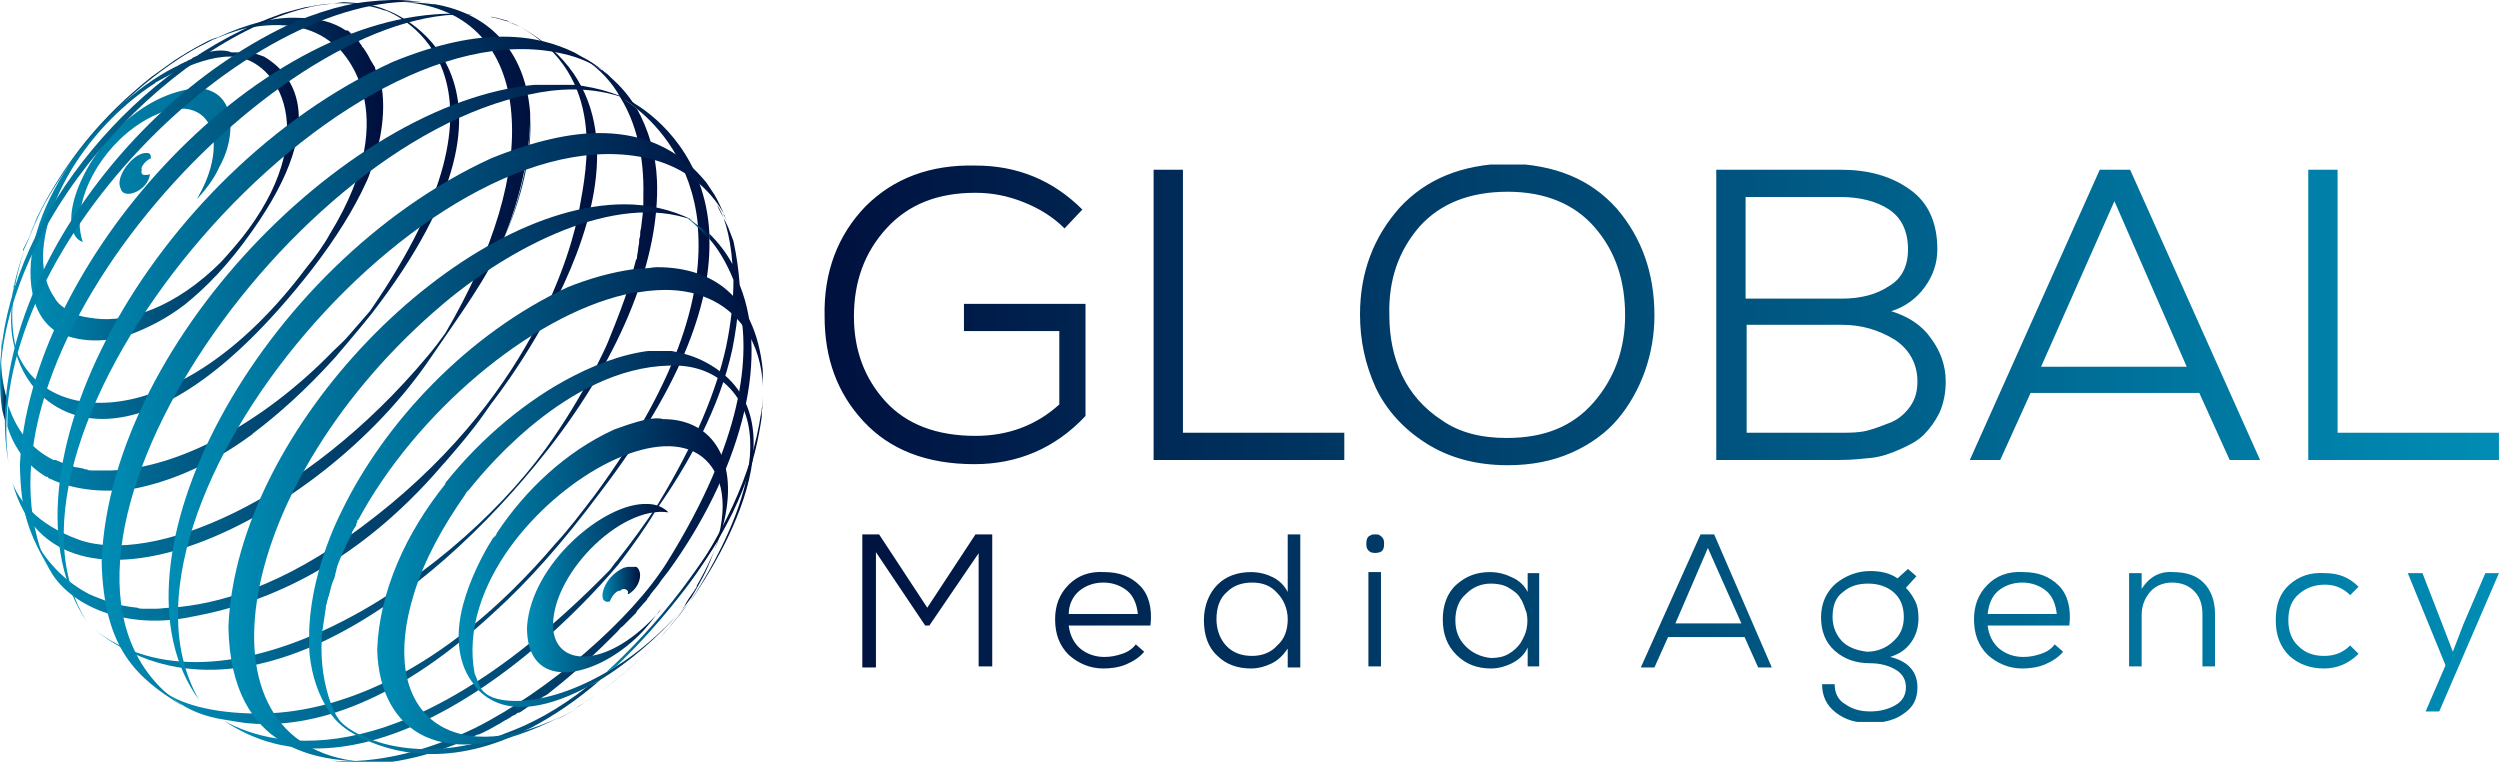 <?xml version="1.0" encoding="UTF-8"?> <!-- Generator: Adobe Illustrator 17.1.0, SVG Export Plug-In . SVG Version: 6.00 Build 0) --> <svg xmlns="http://www.w3.org/2000/svg" xmlns:xlink="http://www.w3.org/1999/xlink" id="Layer_1" x="0px" y="0px" viewBox="0 0 238.6 72.7" xml:space="preserve"> <g> <defs> <path id="SVGID_1_" d="M237.2,54.7l-2.1,4.9l-1,2.6l-1-2.6l-1.9-4.9h-1.4l3.6,8.8l-1.9,4.4h1.3l5.7-13.2H237.2z M130.6,63.6h1.2 v-9h-1.2V63.6z M139.9,61.7c-0.7-0.7-1-1.5-1-2.5c0-1,0.3-1.9,1-2.5c0.7-0.7,1.5-1,2.4-1c0.6,0,1.2,0.1,1.7,0.4 c0.5,0.3,0.9,0.6,1.1,1c0.3,0.4,0.4,0.9,0.6,1.4c0.1,0.5,0.1,1,0,1.5c-0.1,0.5-0.3,0.9-0.6,1.4c-0.3,0.4-0.6,0.7-1.1,1 c-0.5,0.3-1.1,0.4-1.7,0.4C141.3,62.7,140.5,62.3,139.9,61.7 M139,55.8c-0.9,0.8-1.3,2-1.3,3.3c0,1.4,0.4,2.5,1.3,3.4 c0.9,0.9,2,1.3,3.3,1.3c0.7,0,1.4-0.2,2-0.5c0.6-0.3,1.2-0.8,1.5-1.5v1.8h1.1v-8.9h-1.1v1.8c-0.3-0.6-0.8-1.1-1.5-1.4 c-0.6-0.3-1.3-0.5-2.1-0.5C140.9,54.6,139.9,55,139,55.8 M218.5,55.8c-0.9,0.8-1.3,1.9-1.3,3.4c0,1.4,0.4,2.5,1.3,3.4 c0.9,0.8,2,1.2,3.3,1.2c1.3,0,2.4-0.5,3.3-1.4l-0.8-0.8c-0.7,0.7-1.5,1-2.5,1s-1.8-0.3-2.4-0.9c-0.7-0.6-1-1.5-1-2.5 c0-1.1,0.3-1.9,1-2.5c0.7-0.6,1.5-0.9,2.5-0.9c0.9,0,1.7,0.3,2.4,1l0.8-0.8c-0.9-0.9-1.9-1.3-3.2-1.3 C220.5,54.6,219.4,55,218.5,55.8 M204.4,56.2l0-1.5h-1.2v8.9h1.2v-4.9c0-0.9,0.3-1.6,0.8-2.2c0.5-0.6,1.3-0.9,2.1-0.9 c0.9,0,1.6,0.3,2.1,0.8c0.5,0.5,0.8,1.2,0.8,2.2v5h1.2v-5c0-1.3-0.4-2.3-1.1-3c-0.7-0.7-1.7-1-2.9-1 C206.1,54.5,205.1,55.1,204.4,56.2 M103,56.4c0.6-0.5,1.4-0.8,2.3-0.8c0.9,0,1.7,0.3,2.3,0.8c0.6,0.5,0.9,1.3,1,2.2h-6.6 C102,57.7,102.4,56.9,103,56.4 M102,55.8c-0.9,0.9-1.3,2-1.3,3.3c0,1.4,0.4,2.5,1.3,3.4c0.9,0.8,2,1.3,3.3,1.3 c0.7,0,1.5-0.1,2.2-0.4c0.7-0.3,1.3-0.7,1.7-1.2l-0.8-0.7c-0.3,0.4-0.7,0.7-1.3,0.9c-0.6,0.2-1.1,0.3-1.7,0.3 c-0.9,0-1.7-0.3-2.3-0.8c-0.6-0.5-1-1.3-1.1-2.2h7.8c0.2-1.7-0.2-3-1-3.8c-0.9-0.9-2-1.3-3.4-1.3C103.9,54.5,102.8,55,102,55.8 M190.7,56.4c0.6-0.5,1.4-0.8,2.3-0.8c0.9,0,1.7,0.3,2.3,0.8c0.6,0.5,0.9,1.3,1,2.2h-6.6C189.8,57.7,190.1,56.9,190.7,56.4 M189.7,55.8c-0.9,0.9-1.3,2-1.3,3.3c0,1.4,0.4,2.5,1.3,3.4c0.9,0.8,2,1.3,3.3,1.3c0.7,0,1.5-0.1,2.2-0.4c0.7-0.3,1.3-0.7,1.7-1.2 l-0.8-0.7c-0.3,0.4-0.7,0.7-1.3,0.9c-0.6,0.2-1.1,0.3-1.7,0.3c-0.9,0-1.7-0.3-2.3-0.8c-0.6-0.5-1-1.3-1.1-2.2h7.8 c0.2-1.7-0.2-3-1-3.8c-0.9-0.9-2-1.3-3.4-1.3C191.6,54.5,190.5,55,189.7,55.8 M175.9,61.3c-0.6-0.6-1-1.4-1-2.4 c0-1.1,0.3-1.9,1-2.4c0.7-0.6,1.5-0.8,2.4-0.8c1,0,1.8,0.3,2.4,0.8c0.7,0.6,1,1.4,1,2.4c0,0.9-0.3,1.7-1,2.3c-0.6,0.6-1.5,1-2.5,1 C177.4,62.1,176.6,61.9,175.9,61.3 M181.1,55.2c-0.7-0.5-1.6-0.7-2.6-0.7c-1.2,0-2.3,0.4-3.3,1.2c-0.9,0.8-1.4,1.9-1.4,3.2 s0.4,2.4,1.3,3.2c0.9,0.8,2,1.2,3.4,1.2c0.9,0,1.7,0.2,2.4,0.6c0.7,0.4,1,1,1,1.7s-0.3,1.3-1,1.7c-0.7,0.4-1.5,0.6-2.4,0.6 c-0.9,0-1.7-0.2-2.4-0.7c-0.7-0.4-1-1.1-1-1.9h-1.2c0,1.1,0.4,2,1.3,2.7c0.9,0.7,1.9,1,3.3,1c1.3,0,2.4-0.3,3.2-0.9 c0.9-0.6,1.3-1.4,1.3-2.5c0-1.5-0.9-2.5-2.6-2.9c0.9-0.3,1.5-0.7,2-1.4c0.5-0.7,0.7-1.5,0.7-2.3c0-0.7-0.1-1.2-0.3-1.6 c-0.2-0.4-0.5-0.9-0.9-1.3l1-1.1l-0.8-0.7L181.1,55.2z M130.8,51.1c-0.3,0.1-0.4,0.4-0.4,0.8s0.1,0.6,0.4,0.8 c0.3,0.1,0.6,0.1,0.9,0c0.3-0.1,0.4-0.4,0.4-0.8s-0.1-0.6-0.4-0.8c-0.1-0.1-0.3-0.1-0.4-0.1C131.1,51,130.9,51,130.8,51.1 M93.1,51l-4.6,7l-4.6-7h-1.6v12.7h1.3V52.7l4.7,7h0.4l4.7-6.9v10.8h1.3V51H93.1z M117.1,61.7c-0.6-0.6-1-1.5-1-2.6 c0-1.1,0.3-2,1-2.6c0.6-0.6,1.4-0.9,2.4-0.9c1,0,1.8,0.3,2.4,1c0.6,0.6,1,1.5,1,2.5c0,1-0.3,1.9-1,2.5c-0.6,0.7-1.5,1-2.4,1 C118.5,62.6,117.7,62.3,117.1,61.7 M122.9,51v5.5c-0.3-0.6-0.8-1.1-1.4-1.4c-0.6-0.3-1.3-0.5-2.1-0.5c-1.3,0-2.4,0.4-3.2,1.2 c-0.8,0.8-1.3,2-1.3,3.4c0,1.4,0.4,2.6,1.3,3.4c0.8,0.8,1.9,1.2,3.2,1.2c0.7,0,1.4-0.2,2-0.5c0.6-0.3,1.1-0.8,1.5-1.4l0,1.8h1.2 V51H122.9z M163,52.3l3.2,7.2h-6.3L163,52.3z M162.3,51l-5.7,12.7h1.3l1.3-2.9h7.3l1.3,2.9h1.3L163.6,51H162.3z M110.1,16.2v27.7 h18.2v-2.6h-15.4V16.2H110.1z M166.6,31h9.2c1.9,0,3.5,0.5,5,1.4c1.4,0.9,2.2,2.3,2.2,4c0,0.9-0.2,1.7-0.7,2.4 c-0.5,0.7-1.1,1.2-1.8,1.5c-0.8,0.3-1.5,0.6-2.3,0.8c-0.8,0.2-1.6,0.2-2.5,0.2h-9V31z M166.6,18.8h9c1.9,0,3.5,0.4,4.7,1.2 c1.2,0.8,1.8,2.1,1.8,3.8c0,1.6-0.6,2.8-1.8,3.5c-1.2,0.8-2.7,1.2-4.5,1.2h-9.2V18.8z M163.8,16.2v27.7h11.8c1.1,0,2-0.1,3-0.2 c0.9-0.1,1.8-0.4,2.7-0.8c0.9-0.4,1.7-0.8,2.3-1.4c0.6-0.6,1.1-1.3,1.5-2.1c0.4-0.9,0.6-1.9,0.6-3c0-1.5-0.5-2.9-1.4-4.1 c-0.9-1.3-2.2-2.1-3.8-2.6c1.3-0.4,2.4-1.2,3.2-2.3c0.8-1.1,1.2-2.3,1.2-3.6c0-2.6-0.9-4.5-2.6-5.7c-1.8-1.3-4-1.9-6.6-1.9H163.8z M201.8,19.2l6.9,15.8h-13.9L201.8,19.2z M200.4,16.2L188,43.9h2.9l2.9-6.4h16.1l2.9,6.4h2.9l-12.4-27.7H200.4z M220.3,16.2v27.7 h18.2v-2.6h-15.4V16.2H220.3z M82.6,19.7c-2.6,2.7-4,6.2-3.9,10.5c0,4,1.2,7.3,3.7,10c2.5,2.7,6,4.1,10.6,4.1 c4.1,0,7.7-1.5,10.6-4.6V29H92v2.6h9.1v7c-2.2,2-4.9,3-8,3c-3.7,0-6.6-1.1-8.6-3.3c-2-2.2-3-4.9-3-8.1c0-3.3,1-6.1,3.1-8.4 c2.1-2.3,4.9-3.4,8.5-3.4c1.6,0,3.1,0.3,4.6,0.9c1.5,0.6,2.8,1.4,3.9,2.5l1.7-1.8c-2.8-2.8-6.2-4.2-10.2-4.2 C88.8,15.7,85.3,17,82.6,19.7 M137.6,40.1c-1.7-1.1-3-2.6-3.8-4.3c-0.8-1.7-1.2-3.6-1.2-5.7c-0.1-3.4,0.9-6.2,2.9-8.5 c2-2.2,4.8-3.3,8.4-3.3c3.6,0,6.4,1.2,8.3,3.4c2,2.3,2.9,5.1,2.9,8.4c0,3.2-1,6-3,8.3c-2,2.3-4.7,3.4-8.3,3.4 C141.4,41.8,139.3,41.3,137.6,40.1 M133.6,19.8c-2.5,2.8-3.8,6.2-3.8,10.2c0,2.5,0.5,4.8,1.5,7c1,2.1,2.6,3.9,4.8,5.3 c2.2,1.4,4.8,2.1,7.8,2.1c2.3,0,4.3-0.4,6.1-1.2c1.8-0.8,3.3-1.9,4.4-3.2c1.1-1.3,2-2.9,2.6-4.6c0.6-1.7,0.9-3.5,0.9-5.3 c0-4-1.2-7.4-3.6-10.2c-2.5-2.8-5.9-4.2-10.4-4.3C139.5,15.7,136.1,17.1,133.6,19.8"></path> </defs> <clipPath id="SVGID_2_"> <use xlink:href="#SVGID_1_" overflow="visible"></use> </clipPath> <linearGradient id="SVGID_3_" gradientUnits="userSpaceOnUse" x1="-7.642" y1="180.966" x2="-6.642" y2="180.966" gradientTransform="matrix(160.241 0 0 -160.241 1302.873 29040.535)"> <stop offset="0" style="stop-color:#00103E"></stop> <stop offset="1" style="stop-color:#008DB5"></stop> </linearGradient> <rect x="78.3" y="15.7" clip-path="url(#SVGID_2_)" fill="url(#SVGID_3_)" width="160.2" height="53.2"></rect> </g> <g> <defs> <path id="SVGID_4_" d="M0.1,33.7c-0.1,1.2-0.2,3.5,0.1,5.4c0.1,0.4,0.2,0.8,0.3,1.1c0-0.7,0.1-1.6,0.1-2.3v0 c-0.3-1.1-0.5-2.4-0.5-3.8l0-1l0.1-0.9L0.1,33.7z"></path> </defs> <clipPath id="SVGID_5_"> <use xlink:href="#SVGID_4_" overflow="visible"></use> </clipPath> <linearGradient id="SVGID_6_" gradientUnits="userSpaceOnUse" x1="-2.782" y1="190.122" x2="-1.825" y2="190.122" gradientTransform="matrix(0.617 0 0 -0.617 1.724 153.64)"> <stop offset="0" style="stop-color:#008DB5"></stop> <stop offset="1" style="stop-color:#00103E"></stop> </linearGradient> <rect x="-0.1" y="32.3" clip-path="url(#SVGID_5_)" fill="url(#SVGID_6_)" width="0.7" height="8"></rect> </g> <g> <defs> <path id="SVGID_7_" d="M30.5,0.5c-0.2,0-0.5,0.1-0.8,0.1c1.5-0.3,4.2-0.6,7,0.4c0,0,0,0,0.1,0c0,0,0,0,0,0 c1.3,0.5,14.1,6.2-1.5,28.7c-0.7,0.8-1.4,1.6-2,2.3c-0.5,0.6-1,1-1.5,1.5C25,40.5,16.9,44.7,10.6,44.9h0c-0.4,0-0.8,0-1.3,0 c-0.1,0-0.2,0-0.3,0c-0.1,0-0.2,0-0.2,0c-0.2,0-0.4,0-0.5-0.1c-0.1,0-0.2,0-0.4-0.1c-0.2,0-0.4-0.1-0.6-0.1c-0.1,0-0.2,0-0.3-0.1 c-0.1,0-0.2-0.1-0.3-0.1c-0.5-0.1-0.9-0.3-1.4-0.5l0,0c0,0-0.1,0-0.1,0l-0.1,0c-2-1-3.5-2.7-4.3-5.2c-0.1,0.6-0.1,1.3-0.1,2v0 c0.7,2.2,2,3.8,3.7,4.8c0,0,0,0,0,0c0,0,0,0,0.1,0c0,0,0.1,0,0.1,0.1c0,0,0.1,0.1,0.2,0.1c1,0.5,3.9,1.6,8.2,0.9c0,0,0,0,0,0 c3.4-0.7,7.2-2.3,11-5.1c0,0,0.1,0,0.1-0.1c2.4-1.8,5.1-4.2,7.9-7.3l0,0c1.1-1.3,2.3-2.7,3.5-4.2C53.3,6.8,37,1,37,1h0 c-1.6-0.7-2.9-0.7-4.2-0.8C32,0.3,31.2,0.4,30.5,0.5"></path> </defs> <clipPath id="SVGID_8_"> <use xlink:href="#SVGID_7_" overflow="visible"></use> </clipPath> <linearGradient id="SVGID_9_" gradientUnits="userSpaceOnUse" x1="-7.576" y1="181.075" x2="-6.62" y2="181.075" gradientTransform="matrix(45.133 0 0 -45.133 342.579 8196.147)"> <stop offset="0" style="stop-color:#008DB5"></stop> <stop offset="1" style="stop-color:#00103E"></stop> </linearGradient> <rect x="0.6" y="0.1" clip-path="url(#SVGID_8_)" fill="url(#SVGID_9_)" width="52.7" height="47.3"></rect> </g> <g> <defs> <path id="SVGID_10_" d="M9.1,30.4c-0.8-0.1-1.5-0.2-2.1-0.5c-0.1,0-0.1-0.1-0.2-0.1c-0.7-0.4-1.3-0.8-1.6-1.4c0,0,0,0,0,0v0 c-0.7-1-1.1-2.3-1.1-4C4.3,18.5,9,11.7,14.7,8c0,0,0.1,0,0.1-0.1c0,0,1.8-1,1.9-1c1.6-0.8,3.6-1.5,5.2-1.5c4.2-0.2,9,6.7,1.8,16.5 C22.9,23,22,24,21.1,25c0,0,0,0,0,0C16.8,29.3,12.3,30.8,9.1,30.4C9.1,30.4,9.1,30.4,9.1,30.4C9.1,30.4,9.1,30.4,9.1,30.4 M19.4,5.1c-0.1,0-0.1,0-0.2,0.1c-0.1,0-0.2,0-0.2,0.1c-0.1,0-0.2,0.1-0.3,0.1c-0.1,0-0.3,0.1-0.4,0.2c-0.1,0.1-0.3,0.1-0.4,0.2 c-0.1,0.1-0.3,0.1-0.4,0.2c-0.3,0.1-0.5,0.3-0.8,0.4h0l0,0C9.2,10.2,1.6,20.6,3.1,28c0.4,2,1.4,3.3,2.9,4c0,0,0,0,0.1,0 c0,0,0,0,0.1,0c0.6,0.2,2.8,1,6.1,0c0.1,0,0.1,0,0.2-0.1c0,0,0,0,0,0c1.6-0.6,3.4-1.5,5.1-2.8c2-1.6,4.2-3.8,6.5-7.1 c7.7-10.9,3.5-15.2,1.1-16.6C24.6,5.2,24.1,5,23.9,5c0,0-0.1,0-0.1,0c0,0,0,0,0,0c0,0-0.1,0-0.2,0c0,0-0.1,0-0.1,0h0 c0,0,0,0-0.1,0c0,0,0,0-0.1,0c0,0-0.1,0-0.1,0c0,0-0.1,0-0.1,0c-0.1,0-0.1,0-0.2,0c0,0,0,0,0,0c0,0,0,0,0,0l0,0h0c0,0-0.1,0-0.1,0 c-0.1,0-0.2,0-0.4,0c0,0-0.1,0-0.1,0c-0.1,0-0.1,0-0.2,0C21.4,4.7,20.4,4.8,19.4,5.1"></path> </defs> <clipPath id="SVGID_11_"> <use xlink:href="#SVGID_10_" overflow="visible"></use> </clipPath> <linearGradient id="SVGID_12_" gradientUnits="userSpaceOnUse" x1="-7.534" y1="181.139" x2="-6.578" y2="181.139" gradientTransform="matrix(26.671 0 0 -26.671 203.828 4849.924)"> <stop offset="0" style="stop-color:#008DB5"></stop> <stop offset="1" style="stop-color:#00103E"></stop> </linearGradient> <rect x="1.6" y="4.7" clip-path="url(#SVGID_11_)" fill="url(#SVGID_12_)" width="30" height="28.3"></rect> </g> <g> <defs> <path id="SVGID_13_" d="M60.8,10.4c2,1.6,5.2,5.1,5.8,11c0,0.1,0,0.2,0,0.3c0.5,5.9-1.5,14.2-9.8,25.5c-1.3,1.7-2.5,3.3-3.8,4.7 c-11,12.9-21.4,16.2-28.3,16.2c-4.8,0-7.7-1.1-8.9-2c-0.3-0.2-0.4-0.1-0.4-0.1c0.1,0,1.4,0.9,1.4,0.9c1.3,0.9,2.7,1.5,4.7,1.8 c0,0,0,0,0,0c0.6,0.1,1.2,0.2,1.9,0.3c5.5,0.6,13.7-1.2,23.8-10.6c0,0,0,0,0,0c3.2-2.9,6.5-6.6,10-11.3 c8.2-10.7,10.7-18.6,10.5-24.4c0-0.2,0-0.3,0-0.5c-0.4-7.1-4.8-10.9-7.1-12.3c-0.7-0.5-1.2-0.7-1.3-0.7C59.4,9.4,60,9.7,60.8,10.4 "></path> </defs> <clipPath id="SVGID_14_"> <use xlink:href="#SVGID_13_" overflow="visible"></use> </clipPath> <linearGradient id="SVGID_15_" gradientUnits="userSpaceOnUse" x1="-7.6" y1="181.067" x2="-6.644" y2="181.067" gradientTransform="matrix(54.752 0 0 -54.752 431.493 9953.334)"> <stop offset="0" style="stop-color:#008DB5"></stop> <stop offset="1" style="stop-color:#00103E"></stop> </linearGradient> <rect x="15.4" y="9.3" clip-path="url(#SVGID_14_)" fill="url(#SVGID_15_)" width="52.5" height="60.4"></rect> </g> <g> <defs> <path id="SVGID_16_" d="M53.1,68.7l0.2-0.1c0.4-0.2,0.9-0.5,1.5-0.8C54.2,68.1,53.6,68.4,53.1,68.7 M54.9,67.6 c0.4-0.2,0.8-0.5,1.1-0.7c4.8-3.1,8-7.1,9.2-8.7l0.5-0.6v0C61.6,63.1,57.4,66.1,54.9,67.6 M3.2,51.4c0,0,0,0.1,0.1,0.1 C3.3,51.4,3.2,51.4,3.2,51.4L3.2,51.4z M65.9,55.4l-0.5,0.8c0,0,0,0,0,0c5.4-7.2,6.7-12.3,7.3-16.4l0-0.2l0.1-0.6 c0-0.6,0.1-1.3,0.1-1.8C72.4,43.3,70.3,48.7,65.9,55.4 M11.4,17.5c0,0.2,0.1,0.5,0.2,0.7c0.5,0.8,2.5-0.1,2.7-1.5l0-0.1 c0,0,0,0,0,0c-0.1,0.1-0.3,0.1-0.5,0.1c-0.2,0-0.3-0.1-0.3-0.3c0-0.1,0-0.2,0.1-0.2h0c0,0-0.1,0-0.1-0.1c0-0.2,0.3-0.7,0.9-1v0 c0,0,0-0.1,0-0.1c0-0.4-0.3-0.4-0.4-0.4c0,0-0.1,0-0.1,0C12.9,14.6,11.4,16.3,11.4,17.5 M47.9,23.2c2-4.4,2.9-8.6,2.7-12.1 C50.6,12.3,50.6,17,47.9,23.2 M16.5,8.9c-5.7,1.9-9.7,8.4-9.7,12c0,1.1,0.3,1.9,1.1,2.2c-0.2-0.6-0.3-1.2-0.3-1.9 c0-3.8,3.2-8.5,7.4-10.3c0.5-0.2,0.6-0.3,0.9-0.3c2.6-0.8,4.5,0.5,4.5,3.3c0,1.3-0.4,3-1.5,4.9L18.8,19c0,0,0,0,0,0 c1.2-1.3,1.8-2.3,2.1-3c0.8-1.4,1.1-2.8,1.1-4c0-2.1-1.1-3.6-3.4-3.6C18.1,8.5,17.4,8.6,16.5,8.9 M49.7,2.6 c-0.1,0-0.1-0.1-0.2-0.1c-0.2-0.1-0.5-0.2-0.7-0.3l-0.1,0c0,0-0.1,0-0.1,0C48.7,2.1,49.2,2.3,49.7,2.6"></path> </defs> <clipPath id="SVGID_17_"> <use xlink:href="#SVGID_16_" overflow="visible"></use> </clipPath> <linearGradient id="SVGID_18_" gradientUnits="userSpaceOnUse" x1="-7.603" y1="181.043" x2="-6.646" y2="181.043" gradientTransform="matrix(72.704 0 0 -72.704 555.959 13197.888)"> <stop offset="0" style="stop-color:#008DB5"></stop> <stop offset="1" style="stop-color:#00103E"></stop> </linearGradient> <rect x="3.2" y="2.1" clip-path="url(#SVGID_17_)" fill="url(#SVGID_18_)" width="69.5" height="66.6"></rect> </g> <g> <defs> <path id="SVGID_19_" d="M66.6,21.7c0.3,0.3,0.7,0.7,1.1,1.2c0-0.2,0-0.3,0-0.5c-0.3-0.3-0.7-0.6-1.1-0.9c-0.3-0.2-0.5-0.4-0.8-0.6 l-0.2,0C65.6,20.8,66,21.1,66.6,21.7"></path> </defs> <clipPath id="SVGID_20_"> <use xlink:href="#SVGID_19_" overflow="visible"></use> </clipPath> <linearGradient id="SVGID_21_" gradientUnits="userSpaceOnUse" x1="-7.635" y1="183.18" x2="-6.678" y2="183.18" gradientTransform="matrix(2.256 0 0 -2.256 82.803 435.003)"> <stop offset="0" style="stop-color:#008DB5"></stop> <stop offset="1" style="stop-color:#00103E"></stop> </linearGradient> <rect x="65.6" y="20.8" clip-path="url(#SVGID_20_)" fill="url(#SVGID_21_)" width="2.2" height="2"></rect> </g> <g> <defs> <path id="SVGID_22_" d="M20.7,3.6l-0.1,0l-0.7,0.3c-1,0.5-1.3,0.7-2.6,1.5c1.3-0.8,2.3-1.2,3-1.6c1-0.4,1.9-0.8,3.2-1.1 C27,2,29.8,2.5,31.8,4.2l0.1,0c0.6,0.5,6.9,6.2-0.4,18.1c-0.6,1.1-1.4,2.2-2.3,3.3C17.8,40.8,4.9,41.1,1.7,33.8 c-0.9-2.8-0.9-7,1.9-13.1l0.4-0.8l-0.4,0.9c-1.1,2.4-1.8,4.4-2.2,6.2c0,0,0,0,0,0v0c0,0.1,0,0.2-0.1,0.3c0,0.1,0,0.2,0,0.2 c0,0,0,0,0,0c0,0,0,0,0,0c0,0.2-0.1,0.4-0.1,0.5c0,0.1,0,0.2,0,0.3c0,0.1,0,0.2,0,0.3c-0.3,2.1-0.1,3.7,0.3,4.9c0,0,0,0,0,0.1 c1.8,6.7,12,12.9,28.2-7.8c2.4-3.1,4.1-5.9,5.2-8.3c0,0,0,0,0,0c0.2-0.4,0.4-0.9,0.5-1.3c1.1-3,1.4-5.8,1-8.1c0,0,0,0,0,0 c0-0.1,0-0.2-0.1-0.3c0-0.1,0-0.1,0-0.2C36.1,7.3,36,7.2,36,7c0-0.1,0-0.1-0.1-0.2c0-0.1-0.1-0.2-0.1-0.3c0-0.1,0-0.1-0.1-0.2 c0-0.1-0.1-0.1-0.1-0.2c-0.1-0.1-0.1-0.2-0.2-0.3c0-0.1-0.1-0.1-0.1-0.2c-0.2-0.4-0.4-0.7-0.6-1c-0.1-0.1-0.2-0.2-0.2-0.3 c-0.1-0.1-0.2-0.2-0.2-0.3c0,0-0.1-0.1-0.1-0.1c-0.4-0.4-0.7-0.7-0.9-0.9c-0.1-0.1-0.1-0.1-0.2-0.1c0,0,0,0-0.1,0c0,0,0,0,0,0 c0,0,0,0,0,0h0c-1.2-0.8-2.7-1.2-4.6-1.2C26.3,1.6,23.7,2.2,20.7,3.6"></path> </defs> <clipPath id="SVGID_23_"> <use xlink:href="#SVGID_22_" overflow="visible"></use> </clipPath> <linearGradient id="SVGID_24_" gradientUnits="userSpaceOnUse" x1="-7.562" y1="181.011" x2="-6.606" y2="181.011" gradientTransform="matrix(37.067 0 0 -37.067 281.229 6733.556)"> <stop offset="0" style="stop-color:#008DB5"></stop> <stop offset="1" style="stop-color:#00103E"></stop> </linearGradient> <rect x="0.8" y="1.6" clip-path="url(#SVGID_23_)" fill="url(#SVGID_24_)" width="37.9" height="44.9"></rect> </g> <g> <defs> <path id="SVGID_25_" d="M48.8,10.8L48.8,10.8C48.8,10.8,48.8,10.8,48.8,10.8c0.5,5.7-1.6,13-6.3,21c-0.5,0.7-1.1,1.5-1.7,2.2 C29.1,48,14.4,54,7.5,51.5c-4.1-1.5-5.7-3.8-6.3-5.4c4.2,15.5,29.2,4,40-12.1c2.8-4.1,5.3-7.5,6.7-10.8c2.6-6.2,2.7-10.9,2.7-12.1 v0c0,0,0-0.1,0-0.1c0-0.1,0-0.1,0-0.2c0,0,0,0,0,0c-0.4-5.4-3.4-9.4-9.1-10.4l-0.2,0c-0.8-0.1-1.8-0.2-2.7-0.2 C44.8,0.7,48.3,4.7,48.8,10.8"></path> </defs> <clipPath id="SVGID_26_"> <use xlink:href="#SVGID_25_" overflow="visible"></use> </clipPath> <linearGradient id="SVGID_27_" gradientUnits="userSpaceOnUse" x1="-7.585" y1="180.988" x2="-6.628" y2="180.988" gradientTransform="matrix(51.587 0 0 -51.587 392.531 9367.408)"> <stop offset="0" style="stop-color:#008DB5"></stop> <stop offset="1" style="stop-color:#00103E"></stop> </linearGradient> <rect x="1.2" y="0.1" clip-path="url(#SVGID_26_)" fill="url(#SVGID_27_)" width="49.4" height="61.6"></rect> </g> <g> <defs> <path id="SVGID_28_" d="M69.9,25.2c-0.6-1.1-1.3-2-2.2-2.9c0,0.2,0,0.3,0,0.5c0.8,0.9,1.6,2.2,2.3,3.9c0,1.9-0.2,4-0.7,6.4 c0,0,0,0,0,0c-0.9,4.1-2.9,9.1-6.5,15c-1.1,1.7-2.4,3.5-3.9,5.4c-0.3,0.3-0.5,0.7-0.8,1C38.9,74.1,26.4,71.6,21.4,68.8 c0,0,0,0,0,0C33.5,77,50.1,64.4,59,53.9c1.3-1.7,2.6-3.5,3.6-5.2c3.1-4.4,6.1-9.8,7.3-15.4c0,0,0,0,0,0c0.3-1.5,0.5-3,0.6-4.4 c1.2,5.1,0.4,13.1-6.8,24.7c-3.4,5.5-11.4,12.4-18.4,15.9c-4.8,2.3-9.5,3.4-13.7,3.1c0.9,0.1,2.1,0.2,3,0.3c0.8,0,5,0.1,11-2.8 c0,0,0,0,0.1,0c0,0,0,0,0,0c0.7-0.3,1.4-0.7,2.1-1.1c0.1-0.1,0.2-0.1,0.3-0.2c0.1,0,0.1-0.1,0.2-0.1c0.1,0,0.1-0.1,0.2-0.1 c0.1-0.1,0.2-0.1,0.3-0.2c0.1-0.1,0.2-0.1,0.4-0.2c0.1-0.1,0.2-0.2,0.4-0.2c0.6-0.4,1.3-0.9,2.1-1.4c0.1-0.1,0.3-0.2,0.5-0.3 c1.8-1.4,3.9-3.2,6.1-5.4c0.2-0.2,0.4-0.4,0.5-0.5c0,0,0,0,0.1-0.1c0.2-0.2,0.3-0.4,0.5-0.5c0.1-0.1,0.2-0.2,0.3-0.3 c0.1-0.1,0.2-0.2,0.3-0.3c0,0,0.1-0.1,0.1-0.1c0.1-0.1,0.2-0.2,0.3-0.3c0.1-0.1,0.2-0.2,0.3-0.3c0-0.1,0.1-0.1,0.1-0.2 c0.3-0.3,0.5-0.6,0.8-0.9c0,0,0,0,0,0c0.1-0.1,0.2-0.2,0.2-0.3c0.1-0.1,0.2-0.2,0.3-0.4c0.3-0.4,0.7-0.8,1-1.3l0.7-0.9 c6.6-9.1,9.8-19.9,6.8-27.3c-0.1-1.4-0.3-2.8-0.6-4.2l-0.5-1.3c-0.3-0.7-0.8-1.5-1.1-2.2C69,20.3,69.7,22.3,69.9,25.2"></path> </defs> <clipPath id="SVGID_29_"> <use xlink:href="#SVGID_28_" overflow="visible"></use> </clipPath> <linearGradient id="SVGID_30_" gradientUnits="userSpaceOnUse" x1="-7.604" y1="181.041" x2="-6.647" y2="181.041" gradientTransform="matrix(52.573 0 0 -52.573 421.147 9565.821)"> <stop offset="0" style="stop-color:#008DB5"></stop> <stop offset="1" style="stop-color:#00103E"></stop> </linearGradient> <rect x="21.4" y="18.9" clip-path="url(#SVGID_29_)" fill="url(#SVGID_30_)" width="52.1" height="58"></rect> </g> <g> <defs> <path id="SVGID_31_" d="M55.3,19.9c-0.7,3.9-4.5,18.3-20.8,30.4c0,0,0,0,0,0c-7.6,5.7-13.8,7.4-18.2,7.7c-0.5,0-1,0.1-1.4,0.1 c-0.4,0-0.8,0-1.2,0c-0.2,0-0.4,0-0.6-0.1c-1-0.1-2-0.3-2.9-0.6c-0.1,0-0.1,0-0.2-0.1c0,0,0,0,0,0c-0.8-0.3-1.3-0.5-1.5-0.6 c0,0,0,0,0,0c0,0,0,0,0,0c-2.1-1.1-3.9-2.8-5.2-5.2c0.4,0.9,1,2,1.4,2.8c1.8,3.4,7.2,6,13.9,4.5c6-1.1,15-4.3,23.7-14.5 c0,0,0,0,0.1-0.1c1.3-1.5,2.6-3,3.8-4.7l0.7-1c0,0,20.7-26,2.8-35.9C57.9,7.3,56,16,55.3,19.9"></path> </defs> <clipPath id="SVGID_32_"> <use xlink:href="#SVGID_31_" overflow="visible"></use> </clipPath> <linearGradient id="SVGID_33_" gradientUnits="userSpaceOnUse" x1="-7.591" y1="181.053" x2="-6.635" y2="181.053" gradientTransform="matrix(56.185 0 0 -56.185 429.806 10203.832)"> <stop offset="0" style="stop-color:#008DB5"></stop> <stop offset="1" style="stop-color:#00103E"></stop> </linearGradient> <rect x="3.3" y="2.6" clip-path="url(#SVGID_32_)" fill="url(#SVGID_33_)" width="64.4" height="57.8"></rect> </g> <g> <defs> <path id="SVGID_34_" d="M59.2,9.3c1.5,2.4,2.3,5.6,2.2,9.4c0,0,0,0,0,0.1c0,0.1,0,0.2,0,0.3c0,0,0,0.1,0,0.1c0,0.1,0,0.1,0,0.2 c0,0.7-0.1,1.4-0.2,2.2c0,0.2-0.1,0.4-0.1,0.6c0,0.1,0,0.1,0,0.2c0,0.2-0.1,0.4-0.1,0.5c0,0.1,0,0.1,0,0.2c0,0.2-0.1,0.5-0.1,0.7 c0,0.2-0.1,0.5-0.1,0.7c0,0.1,0,0.2-0.1,0.3c-0.2,0.7-0.4,1.5-0.6,2.2c0,0.1-0.1,0.3-0.1,0.4c-0.5,1.5-1.1,3.1-1.8,4.8 c-0.1,0.2-0.1,0.3-0.2,0.5c-0.3,0.7-0.7,1.5-1.1,2.3c-0.1,0.2-0.2,0.4-0.3,0.5c-1.2,2.3-2.7,4.8-4.5,7.3C42.5,56,21,69.5,8.9,60 c13.4,10.7,31.8-2.3,43.4-17.1c7.2-9.2,10.7-18.5,10.4-25.7c0,0,0,0,0,0v0c-0.1-2.5-0.8-4.8-1.9-6.8C60,9.7,59.4,9.4,59.2,9.3 c0.1,0.1,0.7,0.3,1.4,0.8c-0.6-1-1.4-1.9-2.3-2.7L58,7.1c-0.6-0.4-1.4-1-2.1-1.4C57.2,6.6,58.4,7.8,59.2,9.3"></path> </defs> <clipPath id="SVGID_35_"> <use xlink:href="#SVGID_34_" overflow="visible"></use> </clipPath> <linearGradient id="SVGID_36_" gradientUnits="userSpaceOnUse" x1="-7.596" y1="181.005" x2="-6.639" y2="181.005" gradientTransform="matrix(56.265 0 0 -56.265 436.32 10222.508)"> <stop offset="0" style="stop-color:#008DB5"></stop> <stop offset="1" style="stop-color:#00103E"></stop> </linearGradient> <rect x="8.9" y="5.7" clip-path="url(#SVGID_35_)" fill="url(#SVGID_36_)" width="54.2" height="65"></rect> </g> <g> <defs> <path id="SVGID_37_" d="M0,36.1v0.1C0,36.1,0,36.1,0,36.1C0,36.1,0,36.1,0,36.1 M29.1,0.7c-0.7,0.2-1.6,0.4-2.2,0.6 C13.1,6.1,1.3,20.4,0.1,33.7C0.1,34.4,0,35.3,0,36C0.7,19.8,17.3,3,30.4,0.5L29.1,0.7z"></path> </defs> <clipPath id="SVGID_38_"> <use xlink:href="#SVGID_37_" overflow="visible"></use> </clipPath> <linearGradient id="SVGID_39_" gradientUnits="userSpaceOnUse" x1="-7.548" y1="181.118" x2="-6.591" y2="181.118" gradientTransform="matrix(31.787 0 0 -31.787 239.919 5775.6)"> <stop offset="0" style="stop-color:#008DB5"></stop> <stop offset="1" style="stop-color:#00103E"></stop> </linearGradient> <rect x="0" y="0.5" clip-path="url(#SVGID_38_)" fill="url(#SVGID_39_)" width="30.4" height="35.7"></rect> </g> <g> <defs> <path id="SVGID_40_" d="M47.6,1.8c0.3,0.1,0.7,0.2,1.1,0.3c-0.1,0-0.2-0.1-0.2-0.1l-1.1-0.3c-0.2,0-0.4-0.1-0.6-0.1 C47,1.7,47.3,1.7,47.6,1.8 M46.7,1.6c-0.5-0.1-1.1-0.2-1.7-0.2C45.6,1.4,46.2,1.5,46.7,1.6 M1.9,44.4c0.1,4.4,0.7,6.2,2.8,9.9 l-0.5-1c-8-20.1,22.8-53,40.9-51.9c-0.6-0.1-1.2-0.1-1.8-0.1C24.1,1.3,2.7,25.5,1.9,44.4"></path> </defs> <clipPath id="SVGID_41_"> <use xlink:href="#SVGID_40_" overflow="visible"></use> </clipPath> <linearGradient id="SVGID_42_" gradientUnits="userSpaceOnUse" x1="-7.582" y1="181.084" x2="-6.626" y2="181.084" gradientTransform="matrix(48.892 0 0 -48.892 372.649 8880.795)"> <stop offset="0" style="stop-color:#008DB5"></stop> <stop offset="1" style="stop-color:#00103E"></stop> </linearGradient> <rect x="-3.8" y="0.3" clip-path="url(#SVGID_41_)" fill="url(#SVGID_42_)" width="52.5" height="54"></rect> </g> <g> <defs> <path id="SVGID_43_" d="M9.7,53.6c0.2,8.4,3.4,11.1,7.6,13.7l-0.1-0.1C-0.8,54.6,26.7,13.8,50.6,9c2.3-0.5,5.8-0.9,9.4,0.5 c-2.2-1-4.6-1.5-7.1-1.5C34.9,8.1,10.5,32,9.7,53.6"></path> </defs> <clipPath id="SVGID_44_"> <use xlink:href="#SVGID_43_" overflow="visible"></use> </clipPath> <linearGradient id="SVGID_45_" gradientUnits="userSpaceOnUse" x1="-7.593" y1="181.075" x2="-6.637" y2="181.075" gradientTransform="matrix(52.558 0 0 -52.558 408.76 9554.642)"> <stop offset="0" style="stop-color:#008DB5"></stop> <stop offset="1" style="stop-color:#00103E"></stop> </linearGradient> <rect x="-0.8" y="8.1" clip-path="url(#SVGID_44_)" fill="url(#SVGID_45_)" width="60.7" height="59.2"></rect> </g> <g> <defs> <path id="SVGID_46_" d="M21.8,59.8c0.2,12.3,9.1,12.7,12.9,12.9l-0.2,0C17.8,71.2,22.3,45.9,42.3,29c6.4-5.4,16.4-10.7,23.8-8 c-2-1-4.2-1.5-6.5-1.5C44,19.5,22.6,40.7,21.8,59.8"></path> </defs> <clipPath id="SVGID_47_"> <use xlink:href="#SVGID_46_" overflow="visible"></use> </clipPath> <linearGradient id="SVGID_48_" gradientUnits="userSpaceOnUse" x1="-7.599" y1="181.111" x2="-6.642" y2="181.111" gradientTransform="matrix(46.366 0 0 -46.366 374.11 8442.889)"> <stop offset="0" style="stop-color:#008DB5"></stop> <stop offset="1" style="stop-color:#00103E"></stop> </linearGradient> <rect x="17.8" y="18.3" clip-path="url(#SVGID_47_)" fill="url(#SVGID_48_)" width="48.3" height="54.4"></rect> </g> <g> <defs> <path id="SVGID_49_" d="M50.3,59.8c0,0.1,0,0.3,0,0.4c0.2,6.1,7,4.4,11.1,0c0.9-1,1.5-1.9,1.7-2.1c0,0,0,0,0,0l-0.2,0.3 c-4.7,5.3-9.7,5.4-10.1,1.7c-0.4-5,6.3-11.9,11-11.2c-0.5-0.5-1.2-0.8-2-0.8C57.7,47.9,50.7,53.8,50.3,59.8"></path> </defs> <clipPath id="SVGID_50_"> <use xlink:href="#SVGID_49_" overflow="visible"></use> </clipPath> <linearGradient id="SVGID_51_" gradientUnits="userSpaceOnUse" x1="-7.591" y1="181.353" x2="-6.635" y2="181.353" gradientTransform="matrix(14.093 0 0 -14.093 157.258 2612.967)"> <stop offset="0" style="stop-color:#008DB5"></stop> <stop offset="1" style="stop-color:#00103E"></stop> </linearGradient> <rect x="50.3" y="47.9" clip-path="url(#SVGID_50_)" fill="url(#SVGID_51_)" width="13.5" height="18.4"></rect> </g> <g> <defs> <path id="SVGID_52_" d="M2.2,23.8L2.2,24c0.2-0.4,0.4-0.9,0.6-1.4C2.6,23,2.4,23.4,2.2,23.8 M19.9,3.9c-2.1,1.1-2.2,1.2-3.3,1.9 c-0.4,0.3-1,0.7-1.4,1l-0.7,0.5c-4.8,3.8-8.3,8.1-11,13.5C3.3,21.3,3,22,2.7,22.6C6.7,13.5,14,7,19.8,4c0.2-0.1,0.5-0.3,0.7-0.4 C20.3,3.7,20.1,3.8,19.9,3.9 M20.5,3.6C20.5,3.6,20.5,3.6,20.5,3.6C20.5,3.6,20.5,3.6,20.5,3.6"></path> </defs> <clipPath id="SVGID_53_"> <use xlink:href="#SVGID_52_" overflow="visible"></use> </clipPath> <linearGradient id="SVGID_54_" gradientUnits="userSpaceOnUse" x1="-7.491" y1="181.207" x2="-6.535" y2="181.207" gradientTransform="matrix(19.241 0 0 -19.241 146.309 3500.41)"> <stop offset="0" style="stop-color:#008DB5"></stop> <stop offset="1" style="stop-color:#00103E"></stop> </linearGradient> <rect x="2.2" y="3.6" clip-path="url(#SVGID_53_)" fill="url(#SVGID_54_)" width="18.4" height="20.4"></rect> </g> <g> <defs> <path id="SVGID_55_" d="M41.3,0.3c-0.2,0-0.6-0.1-0.8-0.1c0,0,0,0-0.1,0C40.7,0.2,41,0.3,41.3,0.3 M28.1,2.1 C10.8,10-2.1,30.2,0.9,44.6l-0.1-0.5c-2.7-19.9,22.9-45,39.5-43.9C39.5,0.1,38.6,0,37.9,0l-0.5,0C34.1,0.1,31.9,0.6,28.1,2.1"></path> </defs> <clipPath id="SVGID_56_"> <use xlink:href="#SVGID_55_" overflow="visible"></use> </clipPath> <linearGradient id="SVGID_57_" gradientUnits="userSpaceOnUse" x1="-7.572" y1="181.094" x2="-6.616" y2="181.094" gradientTransform="matrix(42.639 0 0 -42.639 323.347 7743.449)"> <stop offset="0" style="stop-color:#008DB5"></stop> <stop offset="1" style="stop-color:#00103E"></stop> </linearGradient> <rect x="-2.1" y="-0.9" clip-path="url(#SVGID_56_)" fill="url(#SVGID_57_)" width="43.4" height="45.5"></rect> </g> <g> <defs> <path id="SVGID_58_" d="M58,7.1c-0.2-0.1-0.4-0.3-0.5-0.4c0,0,0,0-0.1,0C57.6,6.9,57.8,7,58,7.1 M37.5,5.9 C14.5,16.4-1.3,45.5,8.4,59.5C-3.2,41.8,31.4,0.1,53.6,5.1c1.9,0.4,3.1,1.1,3.9,1.6c-0.6-0.5-1.4-1-2-1.3L54.8,5 C53.1,4.2,51,3.5,48,3.5C45.3,3.5,41.9,4.1,37.5,5.9"></path> </defs> <clipPath id="SVGID_59_"> <use xlink:href="#SVGID_58_" overflow="visible"></use> </clipPath> <linearGradient id="SVGID_60_" gradientUnits="userSpaceOnUse" x1="-7.592" y1="181.096" x2="-6.635" y2="181.096" gradientTransform="matrix(54.929 0 0 -54.929 422.515 9977.322)"> <stop offset="0" style="stop-color:#008DB5"></stop> <stop offset="1" style="stop-color:#00103E"></stop> </linearGradient> <rect x="-3.2" y="0.1" clip-path="url(#SVGID_59_)" fill="url(#SVGID_60_)" width="61.2" height="59.4"></rect> </g> <g> <defs> <path id="SVGID_61_" d="M69.4,21.1c-0.1-0.1-0.1-0.3-0.2-0.4c0-0.1-0.1-0.2-0.2-0.3C69.2,20.7,69.3,20.9,69.4,21.1 M46.9,15.1 C24.8,25.2,9.4,53.7,19,66.8C8.4,48.4,42.1,9,62.9,15.4c3.4,1.1,5.2,3.3,6.2,5c-0.3-0.6-0.6-1.3-0.9-1.8l-0.8-1.2 c-1.2-1.4-4-4.7-10.2-4.7C54.5,12.7,51.1,13.4,46.9,15.1"></path> </defs> <clipPath id="SVGID_62_"> <use xlink:href="#SVGID_61_" overflow="visible"></use> </clipPath> <linearGradient id="SVGID_63_" gradientUnits="userSpaceOnUse" x1="-7.601" y1="181.104" x2="-6.645" y2="181.104" gradientTransform="matrix(55.791 0 0 -55.791 440.164 10141.875)"> <stop offset="0" style="stop-color:#008DB5"></stop> <stop offset="1" style="stop-color:#00103E"></stop> </linearGradient> <rect x="8.4" y="9" clip-path="url(#SVGID_62_)" fill="url(#SVGID_63_)" width="61" height="57.9"></rect> </g> <g> <defs> <path id="SVGID_64_" d="M65.1,56.2c-2.5,3.3-5,5.9-7.3,8c0.3-0.2,0.7-0.4,1-0.6c2.1-2,4.3-4.4,6.6-7.4c0,0,1.8-2.5,3.1-4.6 c0-0.2,0.1-0.3,0.1-0.5C67.3,53.3,65.1,56.2,65.1,56.2"></path> </defs> <clipPath id="SVGID_65_"> <use xlink:href="#SVGID_64_" overflow="visible"></use> </clipPath> <linearGradient id="SVGID_66_" gradientUnits="userSpaceOnUse" x1="-7.609" y1="181.553" x2="-6.652" y2="181.553" gradientTransform="matrix(11.275 0 0 -11.275 143.55 2104.651)"> <stop offset="0" style="stop-color:#008DB5"></stop> <stop offset="1" style="stop-color:#00103E"></stop> </linearGradient> <rect x="57.8" y="51.1" clip-path="url(#SVGID_65_)" fill="url(#SVGID_66_)" width="10.8" height="13"></rect> </g> <g> <defs> <path id="SVGID_67_" d="M61.7,25.6c-0.4,0-0.8,0.1-1.3,0.1c-2.1,0.3-4.2,0.9-6.2,1.7c-9.5,4.4-17.5,12.9-21.6,21.4l0,0 c0,0,0,0,0,0c0,0,0,0,0,0c-0.3,0.6-3.1,6.1-3.1,12c0,0.3,0,0.7,0,1c0.1,1.9,0.6,3.9,1.6,5.6c0.6,1.1,1.5,2,2.6,2.6 c2.6,1.5,8.1,3.5,15.6,0.1c0,0,0,0,0,0c0.4-0.2,0.8-0.4,1.3-0.6l0,0c2.1-1.1,4.4-2.6,6.8-4.7c-0.4,0.3-0.9,0.5-1.3,0.7 c-2.8,2.2-5.4,3.6-7.9,4.5c-0.9,0.4-1.9,0.6-2.7,0.9c0,0,0,0,0,0c-7.2,1.8-12.3-0.9-13.2-2.3c-0.3-0.4-0.5-0.9-0.7-1.4 c-0.7-1.9-1-4-0.9-6.1c0-0.4,0-0.7,0.1-1.1c0.1-0.7,0.2-1.3,0.3-2c0,0,0,0,0-0.1c0-0.1,0.1-0.3,0.1-0.4c0-0.1,0.1-0.3,0.1-0.4 c0-0.1,0.1-0.2,0.1-0.3c0-0.1,0.1-0.3,0.1-0.4c0.1-0.4,0.2-0.8,0.4-1.2c0-0.1,0.1-0.2,0.1-0.4c0-0.1,0.1-0.3,0.1-0.4 c0-0.1,0.1-0.3,0.1-0.4c0.3-0.8,0.7-1.7,1.1-2.5v0c0-0.1,0.1-0.1,0.1-0.2c0.1-0.2,0.2-0.3,0.2-0.5c0-0.1,0.1-0.1,0.1-0.2 c0.1-0.1,0.1-0.2,0.2-0.3c0,0,0-0.1,0.1-0.1c0,0,0,0,0-0.1c0,0,0,0,0,0c0,0,0-0.1,0-0.1c0-0.1,0.1-0.1,0.1-0.2l0-0.1 c0-0.1,0.1-0.1,0.1-0.1c5.5-10.2,16.4-19.4,25.5-21.5c0.4-0.1,0.8-0.2,1.2-0.2c2.4-0.4,4.6-0.3,6.5,0.5c3.5,1.4,5.6,5,5.4,9.5 c0,0.4,0,0.9-0.1,1.4c0-0.2,0-0.5,0.1-0.6l0.1-1.8V37c-0.2-8.5-4.7-11.5-10.2-11.5C62.3,25.5,62,25.6,61.7,25.6"></path> </defs> <clipPath id="SVGID_68_"> <use xlink:href="#SVGID_67_" overflow="visible"></use> </clipPath> <linearGradient id="SVGID_69_" gradientUnits="userSpaceOnUse" x1="-7.606" y1="181.086" x2="-6.649" y2="181.086" gradientTransform="matrix(45.293 0 0 -45.293 373.896 8251.467)"> <stop offset="0" style="stop-color:#008DB5"></stop> <stop offset="1" style="stop-color:#00103E"></stop> </linearGradient> <rect x="29.4" y="25.5" clip-path="url(#SVGID_68_)" fill="url(#SVGID_69_)" width="43.4" height="48.1"></rect> </g> <g> <defs> <path id="SVGID_70_" d="M45.8,65.5c-0.2-0.4-0.3-0.8-0.5-1.2c0,0,0,0,0,0c-0.8-4.2,0.8-8.5,3.4-12.1c4.8-6.6,13.1-11.2,17.5-9.1 c2.3,1.1,3.4,4,2.4,8c0,0.2-0.1,0.3-0.1,0.5c-0.4,1.2-0.9,2.6-1.7,4c-0.2,0.4-0.5,0.9-0.8,1.4c-0.5,0.7-1,1.3-1,1.3 c-2,2.2-4.1,4-6.2,5.3c-0.3,0.2-0.7,0.4-1,0.6c-3.3,1.9-6.3,2.7-8.6,2.7C47.4,66.9,46.2,66.4,45.8,65.5 M61.9,40 c-1.5,0.3-2.7,0.8-3.3,1c-4.6,2.1-8.5,5.8-11.2,9.9c0,0,0,0.1-0.1,0.2c0,0,0,0.1-0.1,0.1c-0.1,0.1-0.2,0.2-0.3,0.4 c-0.7,1.1-2,3.5-2.7,6.1c-0.8,3-0.5,5.8,1.1,7.7c0.1,0.1,0.1,0.2,0.2,0.3c2.5,2.7,6.4,2,10.3,0c0.4-0.2,0.9-0.5,1.3-0.7 c3-1.8,5.8-4.3,7.8-6.6c0,0,0,0,0.1-0.1l0.1-0.1l0.1-0.2c0,0,0.1-0.1,0.1-0.1c0-0.1,0.1-0.1,0.1-0.2c0-0.1,0.1-0.1,0.1-0.2 c0.3-0.5,0.7-1,1-1.5c0,0,0-0.1,0-0.1c1.1-1.9,1.9-3.7,2.4-5.4c0-0.1,0.1-0.2,0.1-0.3c1.6-6.1-0.9-10.2-5.7-10.2 C63,39.9,62.5,39.9,61.9,40"></path> </defs> <clipPath id="SVGID_71_"> <use xlink:href="#SVGID_70_" overflow="visible"></use> </clipPath> <linearGradient id="SVGID_72_" gradientUnits="userSpaceOnUse" x1="-7.605" y1="181.189" x2="-6.648" y2="181.189" gradientTransform="matrix(26.887 0 0 -26.887 248.411 4925.648)"> <stop offset="0" style="stop-color:#008DB5"></stop> <stop offset="1" style="stop-color:#00103E"></stop> </linearGradient> <rect x="43.6" y="39.9" clip-path="url(#SVGID_71_)" fill="url(#SVGID_72_)" width="27.2" height="28.4"></rect> </g> <g> <defs> <path id="SVGID_73_" d="M59.5,54.2c-1.9,0.9-2.4,3-1.7,3.2c0.2,0.1,0.3,0,0.4,0c0.4-1,1-1.1,1-1v0c0.1-0.2,0.5-0.3,0.7,0 c0.1,0.1,0,0.3,0,0.3c0,0,0,0,0,0l0.1,0c1.3-0.8,1.4-2.5,0.5-2.7c0,0-0.1,0-0.3,0C60.1,54.1,59.8,54.1,59.5,54.2"></path> </defs> <clipPath id="SVGID_74_"> <use xlink:href="#SVGID_73_" overflow="visible"></use> </clipPath> <linearGradient id="SVGID_75_" gradientUnits="userSpaceOnUse" x1="-7.541" y1="182.675" x2="-6.584" y2="182.675" gradientTransform="matrix(3.818 0 0 -3.818 86.256 753.275)"> <stop offset="0" style="stop-color:#008DB5"></stop> <stop offset="1" style="stop-color:#00103E"></stop> </linearGradient> <rect x="57.1" y="54.1" clip-path="url(#SVGID_74_)" fill="url(#SVGID_75_)" width="4.4" height="3.5"></rect> </g> <g> <defs> <path id="SVGID_76_" d="M54.7,35.9c-4.3,2.2-8.7,5.8-12.2,10.2c0,0,0,0,0,0.1C38.8,50.8,36.2,56.4,36,62 c0.2,7.8,6.2,12.2,17.5,6.4C42.9,73.5,36,68,39.5,56.7c1-3.3,2.8-6.5,4.9-9.5c0,0,0,0,0,0c0-0.1,0.1-0.1,0.1-0.2 c0.1-0.1,0.2-0.2,0.3-0.3c1.9-2.4,10.2-12.2,20-11.8c1.9,0.1,3.6,0.8,4.9,2.2c5.7,6.2-3.1,19.2-3.9,20.4c1-1.4,12.2-17.2,1.6-22.9 c-1.1-0.6-2.2-0.9-3.3-1.1c-0.4,0-0.7-0.1-1.1-0.1C60.5,33.5,57.6,34.4,54.7,35.9"></path> </defs> <clipPath id="SVGID_77_"> <use xlink:href="#SVGID_76_" overflow="visible"></use> </clipPath> <linearGradient id="SVGID_78_" gradientUnits="userSpaceOnUse" x1="-7.606" y1="181.094" x2="-6.649" y2="181.094" gradientTransform="matrix(37.625 0 0 -37.625 322.115 6867.46)"> <stop offset="0" style="stop-color:#008DB5"></stop> <stop offset="1" style="stop-color:#00103E"></stop> </linearGradient> <rect x="36" y="33.5" clip-path="url(#SVGID_77_)" fill="url(#SVGID_78_)" width="42" height="40.7"></rect> </g> </svg> 